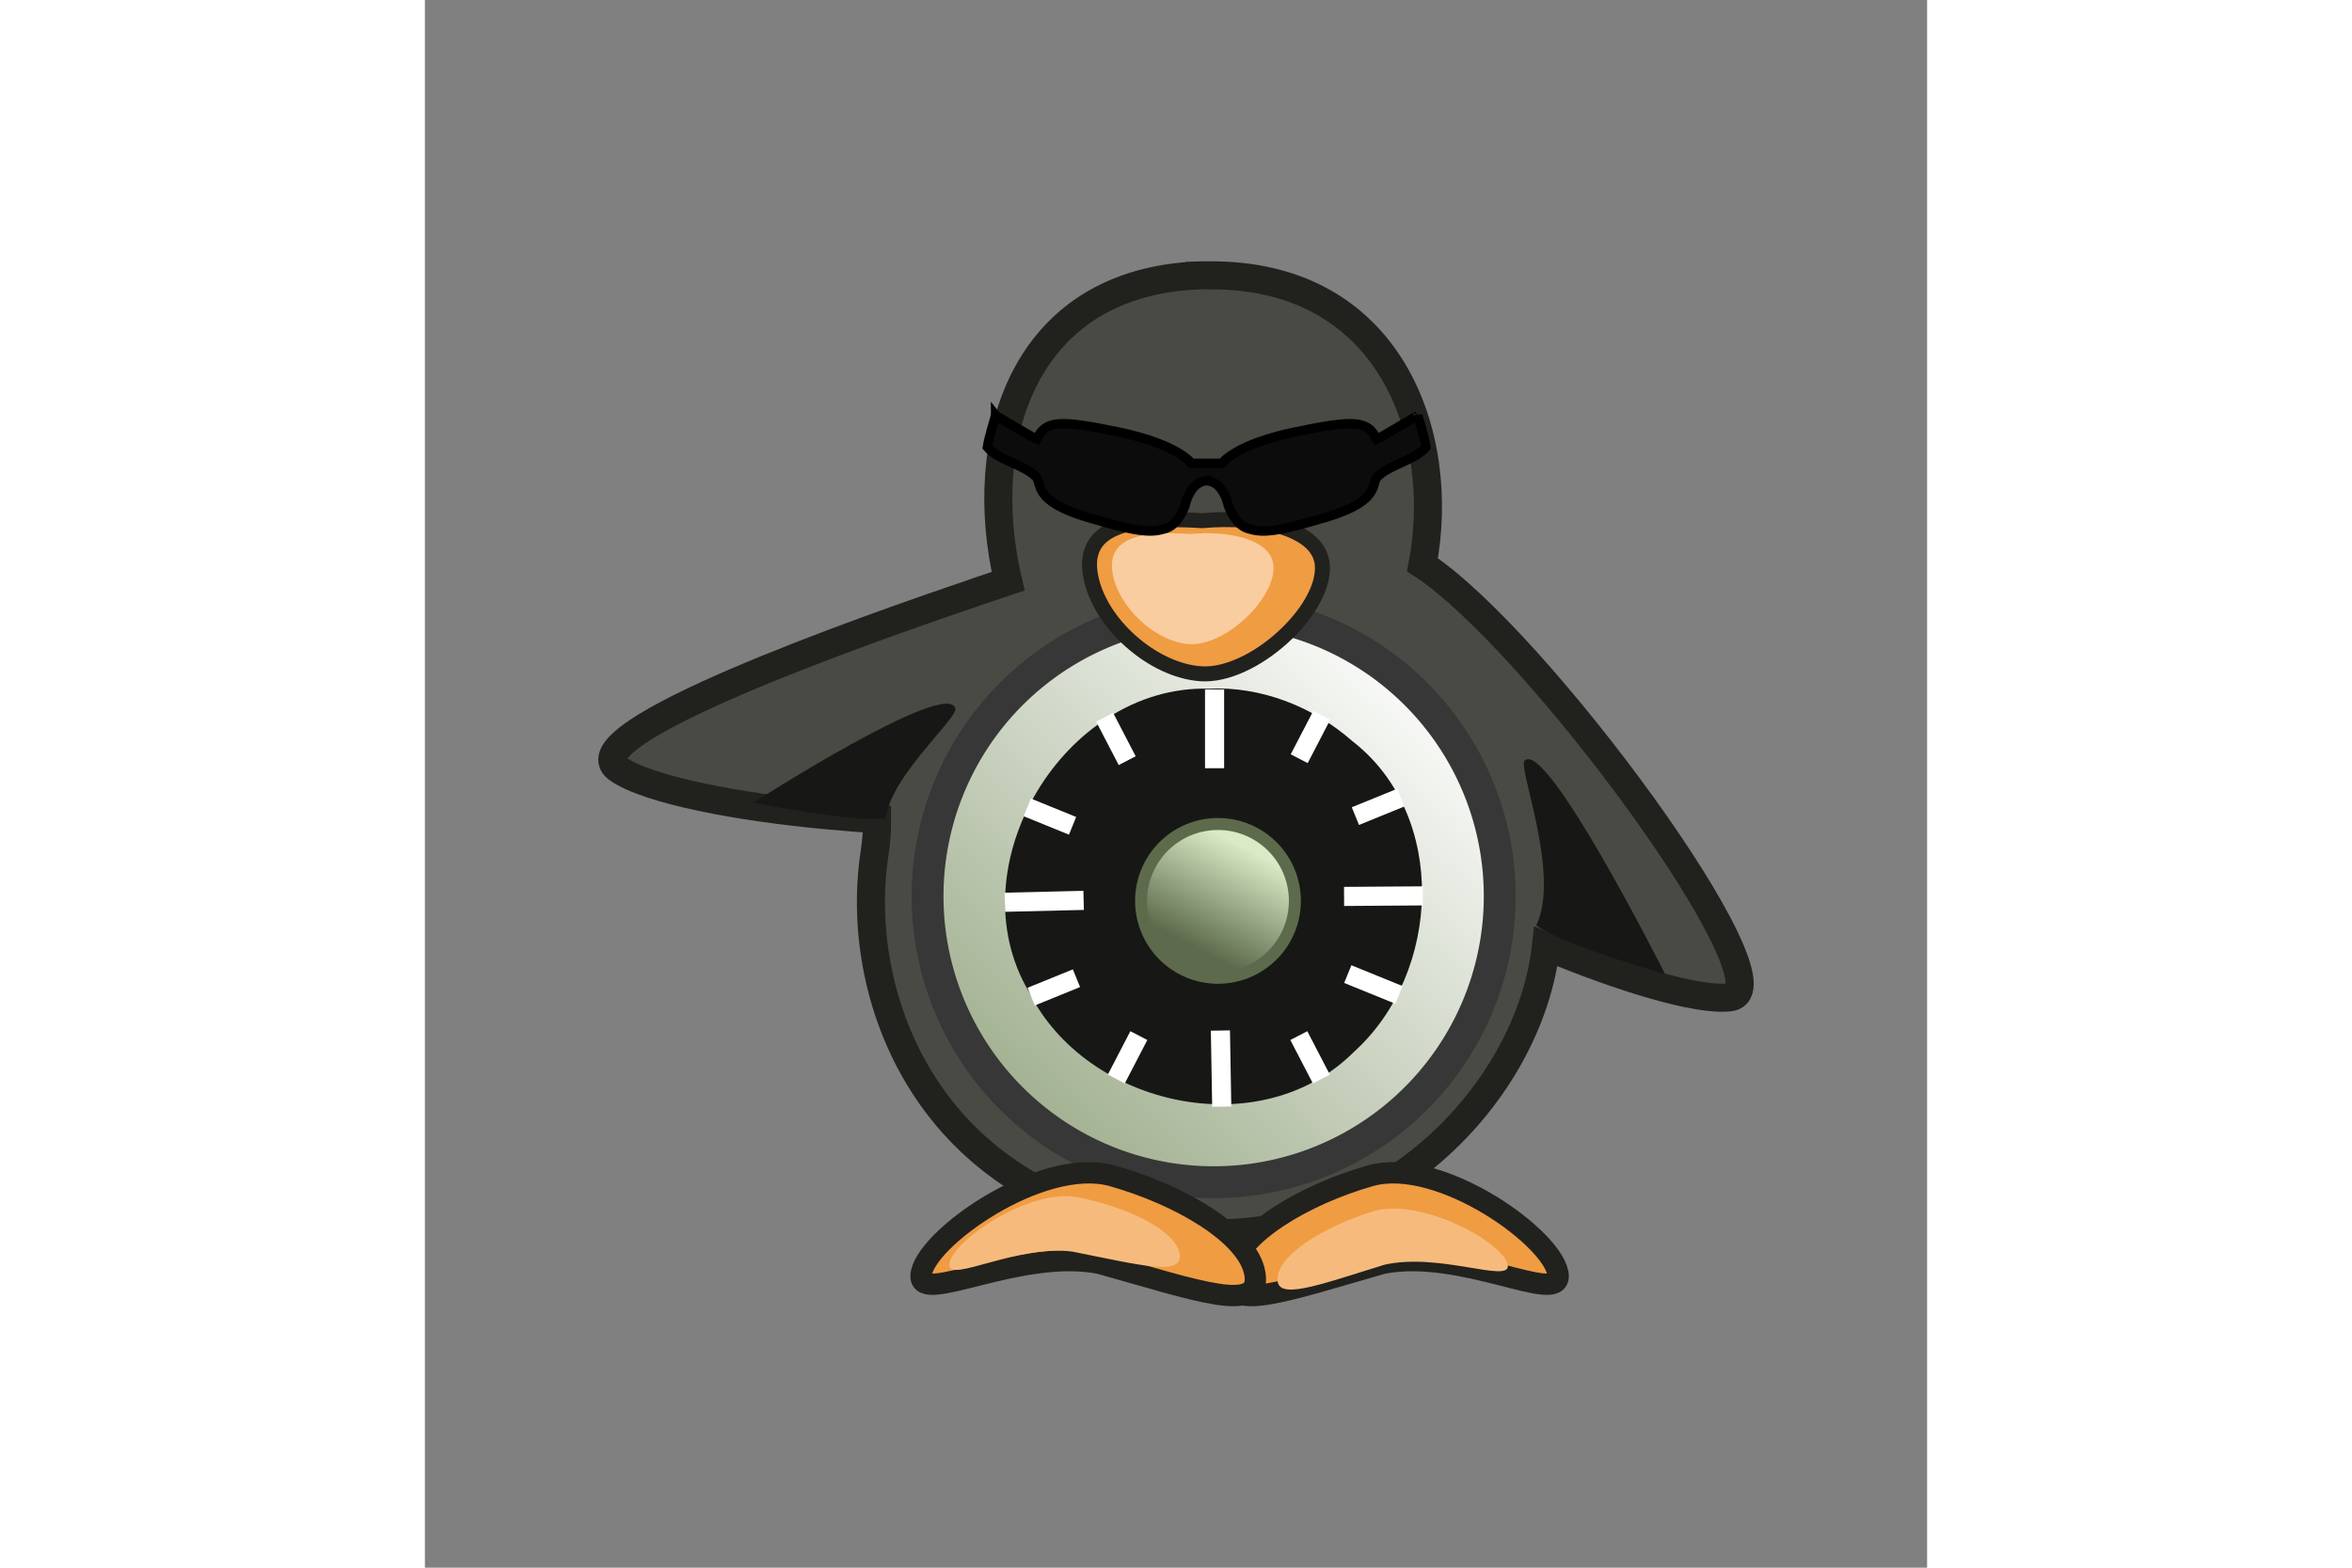 <svg xmlns="http://www.w3.org/2000/svg" xmlns:xlink="http://www.w3.org/1999/xlink" height="800" width="1200" version="1.0" viewBox="-42.978 -64.799 372.479 388.796"><rect x="-42.978" y="-64.799" width="372.479" height="388.796" fill="#808080" stroke="none"/><defs><linearGradient y2="413.344" x2="1171.375" y1="412.295" x1="1194.631" gradientTransform="translate(2239.551 1022.706) scale(.915)" gradientUnits="userSpaceOnUse" id="o" xlink:href="#a"/><linearGradient id="b"><stop offset="0" stop-color="#f9cd9f"/><stop offset="1" stop-color="#f9cd9f" stop-opacity="0"/></linearGradient><linearGradient y2="461.956" x2="3359.737" y1="464.751" x1="3350.254" gradientTransform="matrix(.876 0 0 .845 2877.878 1271.83)" gradientUnits="userSpaceOnUse" id="n" xlink:href="#b"/><linearGradient y2="499.902" x2="3372.154" y1="504.722" x1="3368.67" gradientTransform="matrix(-1.055 .065 .058 1.182 4480.016 1225.353)" gradientUnits="userSpaceOnUse" id="m" xlink:href="#c"/><linearGradient id="c"><stop offset="0" stop-color="#f6bb7c"/><stop offset="1" stop-color="#f6bb7c" stop-opacity="0"/></linearGradient><linearGradient y2="501.925" x2="3359.935" y1="502.409" x1="3343.341" gradientTransform="matrix(1.055 .057 -.051 1.182 2251.536 1235.549)" gradientUnits="userSpaceOnUse" id="l" xlink:href="#c"/><linearGradient id="a"><stop offset="0" stop-color="#171815"/><stop offset="1" stop-color="#171815" stop-opacity="0"/></linearGradient><linearGradient y2="440.096" x2="1285.949" y1="427.079" x1="1271.343" gradientTransform="translate(2239.551 1022.706) scale(.915)" gradientUnits="userSpaceOnUse" id="k" xlink:href="#a"/><linearGradient y2="619.613" x2="3355.937" y1="619.613" x1="3275.31" gradientTransform="translate(7987.484 7490.317) scale(3.245)" gradientUnits="userSpaceOnUse" id="j" xlink:href="#d"/><linearGradient id="d"><stop offset="0" stop-color="#5d6b4c"/><stop offset="1" stop-color="#daeac6"/></linearGradient><linearGradient gradientTransform="translate(0 -14.37)" gradientUnits="userSpaceOnUse" y2="598.501" x2="3315.624" y1="650.532" x1="3288.43" id="i" xlink:href="#d"/><linearGradient id="e"><stop offset="0" stop-color="#373737"/><stop offset="1" stop-color="#171717"/></linearGradient><linearGradient y2="619.613" x2="3358.183" y1="619.613" x1="3273.064" gradientTransform="translate(4402.845 2122.899) scale(.915)" gradientUnits="userSpaceOnUse" id="h" xlink:href="#e"/><linearGradient id="f"><stop offset="0" stop-color="#9fae8d"/><stop offset="1" stop-color="#fff"/></linearGradient><linearGradient y2="-2369.346" x2="-2479.45" y1="-2276.981" x1="-2564.118" gradientTransform="matrix(-.706 0 0 .706 1538.025 2255.665)" gradientUnits="userSpaceOnUse" id="g" xlink:href="#f"/></defs><path d="M149.063 3.491c-44.194 1.684-55.56 41.3-47.43 75.842-.737.24-3.54 1.2-8.234 2.783-.207.071-.372.161-.58.232C66.267 91.32-7.246 117.231 4.802 125.835c7.329 5.235 29.926 9.58 52.301 11.597 4.042.364 8.128.73 12.06.928.038 2.778-.233 5.691-.695 8.813-5.435 36.61 14.53 88.016 77.465 93.585 48.212 4.266 85.015-34.651 89.062-70.855 18.725 7.795 37.482 13.581 45.575 12.64 15.725-1.828-47.858-88.838-76.19-107.269 6.113-31.992-7.843-72.25-53.112-71.783-.72.008-1.501-.026-2.204 0z" fill="#4a4a44" fill-rule="evenodd" stroke="#21211e" stroke-width="6.958"/><path d="M194.538 248.504c-24.351 6.936-39.505 12.6-37.878 2.601 1.59-9.774 18.484-19.646 34.721-24.292 17.386-4.975 46.291 16.001 46.635 24.798.282 7.217-23.99-6.908-43.478-3.107z" style="marker:none" color="#000" overflow="visible" fill="#f09c42" stroke="#21211e" stroke-width="5.288" stroke-linecap="round" stroke-linejoin="round"/><path style="marker:none" d="M124.284 248.504c24.78 6.936 40.198 12.6 38.543 2.601-1.617-9.774-18.808-19.646-35.33-24.292-17.691-4.975-47.103 16.001-47.453 24.798-.285 7.217 24.412-6.908 44.24-3.107z" color="#000" overflow="visible" fill="#f09c42" stroke="#464640" stroke-linecap="round" stroke-linejoin="round" stroke-width="3.711"/><path style="marker:none" d="M3302.504 581.503a40.305 40.305 0 0151.224 24.973 40.305 40.305 0 01-24.951 51.235 40.305 40.305 0 01-51.246-24.93 40.305 40.305 0 0124.907-51.256" transform="matrix(-1.76 0 0 1.76 5988.618 -933.058)" color="#000" overflow="visible" fill="url(#g)"/><path transform="translate(-5682.901 -933.058) scale(1.76)" d="M3302.504 581.503a40.305 40.305 0 0151.224 24.973 40.305 40.305 0 01-24.951 51.235 40.305 40.305 0 01-51.246-24.93 40.305 40.305 0 0124.907-51.256" style="marker:none" color="#000" overflow="visible" fill="none" stroke="url(#h)" stroke-width="4.491" stroke-linecap="round" stroke-linejoin="round"/><path d="M151.336 105.992c-35.779-.879-62.942 44.083-44.541 75.173 14.155 28.46 57.451 38.18 80.679 14.82 21.58-19.568 23.337-58.494-.455-76.954-9.747-8.586-22.673-13.671-35.683-13.04z" style="marker:none" color="#000" overflow="visible" fill="#171815"/><path transform="translate(-1414.617 -134.453) scale(.473)" d="M3302.504 581.503a40.305 40.305 0 0151.224 24.973 40.305 40.305 0 01-24.951 51.235 40.305 40.305 0 01-51.246-24.93 40.305 40.305 0 0124.907-51.256" style="marker:none" color="#000" overflow="visible" fill="url(#i)" stroke="url(#j)" stroke-width="6.289" stroke-linecap="round" stroke-linejoin="round"/><path style="marker:none" d="M151.336 105.992c-35.779-.879-62.942 44.083-44.541 75.173 14.155 28.46 57.451 38.18 80.679 14.82 21.58-19.568 23.337-58.494-.455-76.954-9.747-8.586-22.673-13.671-35.683-13.04z" color="#000" overflow="visible" fill="none"/><path d="M154.602 209.654l-.33-18.876m-1.446-65.058v-19.538m32.11 51.338l19.54-.137m-103.656 1.582l19.542-.469m5.209-45.416l5.59 10.767m48.244-11.247l-5.59 10.765m-45.355 79.437l5.59-10.766m45.255 10.766l-5.59-10.766m25.262-59.009l-11.235 4.574m10.801 44.345l-12.685-5.163m-68.242-36.775l-11.236-4.573m12.199 42.365l-11.236 4.574" fill="none" stroke="#fff" stroke-width="4.739"/><path d="M149.783 64.334c-17.951-1.15-29.861 1.428-27.717 13.556 2.095 11.854 15.41 23.618 27.38 24.412 12.82.85 30.74-15.557 30.112-26.781-.516-9.208-15.583-12.48-29.775-11.187z" style="marker:none" color="#000" overflow="visible" fill="#f09c42" stroke="#21211e" stroke-linecap="round" stroke-linejoin="round" stroke-width="3.711"/><path d="M3380.214 482.675c1.633-3.362-1.228-10.515-.783-10.996 1.437-1.553 9.395 14.266 9.395 14.266s-7.058-2.03-8.612-3.27z" fill="url(#k)" fill-rule="evenodd" transform="translate(-12311.38 -1626.528) scale(3.711)"/><path d="M124.284 248.504c24.78 6.936 40.198 12.6 38.543 2.601-1.617-9.774-18.808-19.646-35.33-24.292-17.691-4.975-47.103 16.001-47.453 24.798-.285 7.217 24.412-6.908 44.24-3.107z" style="marker:none" color="#000" overflow="visible" fill="#f09c42" stroke="#21211e" stroke-width="5.288" stroke-linecap="round" stroke-linejoin="round"/><path transform="matrix(2.932 -.142 .127 2.617 -9771.172 -596.581)" d="M3351.594 498.531c-4.16-1.17-11.074 3.744-11.156 5.813-.068 1.697 5.742-1.613 10.406-.719 5.827 1.631 9.452 2.945 9.062.594-.38-2.299-4.427-4.595-8.312-5.688z" style="marker:none" color="#000" overflow="visible" fill="url(#l)"/><path style="marker:none" d="M3351.594 498.531c-4.16-1.17-11.074 3.744-11.156 5.813-.068 1.697 5.742-1.613 10.406-.719 5.827 1.631 9.452 2.945 9.062.594-.38-2.299-4.427-4.595-8.312-5.688z" transform="matrix(-2.931 .161 .143 2.616 9944.25 -1608.106)" color="#000" overflow="visible" fill="url(#m)"/><path transform="matrix(2.948 0 0 3.055 -9749.178 -1338.614)" d="M3353.969 460.281c-2.545.19-4.035 1.08-3.656 3.219.492 2.788 3.622 5.563 6.437 5.75 3.015.2 7.241-3.673 7.094-6.313-.121-2.165-3.663-2.928-7-2.625-1.056-.067-2.027-.094-2.875-.03z" style="marker:none" color="#000" overflow="visible" fill="url(#n)"/><path d="M3336.755 475.518c.287-2.76 4.81-6.691 4.648-7.327-.52-2.05-13.497 6.285-13.497 6.285s6.892 1.39 8.85 1.042z" fill="url(#o)" fill-rule="evenodd" transform="translate(-12311.38 -1626.528) scale(3.711)"/><path d="M98.525 38.218c-.411 1.522-1.687 5.542-2.035 7.892 2.507 3.087 8.923 4.33 11.839 7.152.02.012.045.05.06.062.107.086.23.205.31.308 1.269 1.773-.636 5.864 12.393 9.804 13.922 4.21 16.416 3.786 19.607 2.837 3.192-.95 4.81-5.673 4.81-5.673s1.082-5.707 5.118-6.166c0 .002.055-.002.06 0 .02-.002.046.001.062 0h.061c.083.004.166-.008.247 0 0-.002.053.002.061 0 4.036.46 5.118 6.166 5.118 6.166s1.617 4.723 4.81 5.673c3.19.95 5.685 1.373 19.607-2.837 14.133-4.274 10.655-8.69 12.763-10.174 2.916-2.823 9.332-4.066 11.839-7.152-.348-2.35-1.624-6.37-2.035-7.893 0 .008-.055.056-.06.062-.819.428-9.283 5.504-10.113 5.858-2.249-4.695-5.531-4.875-20.348-1.788-14.353 2.99-17.862 7.49-18.066 7.769h-7.522c-.204-.28-3.713-4.78-18.066-7.77-14.817-3.086-18.1-2.906-20.348 1.789-.83-.354-9.294-5.43-10.112-5.858 0-.006-.055-.054-.061-.062z" fill="#0c0c0c" fill-rule="evenodd" stroke="#000" stroke-width="2.328"/></svg>
